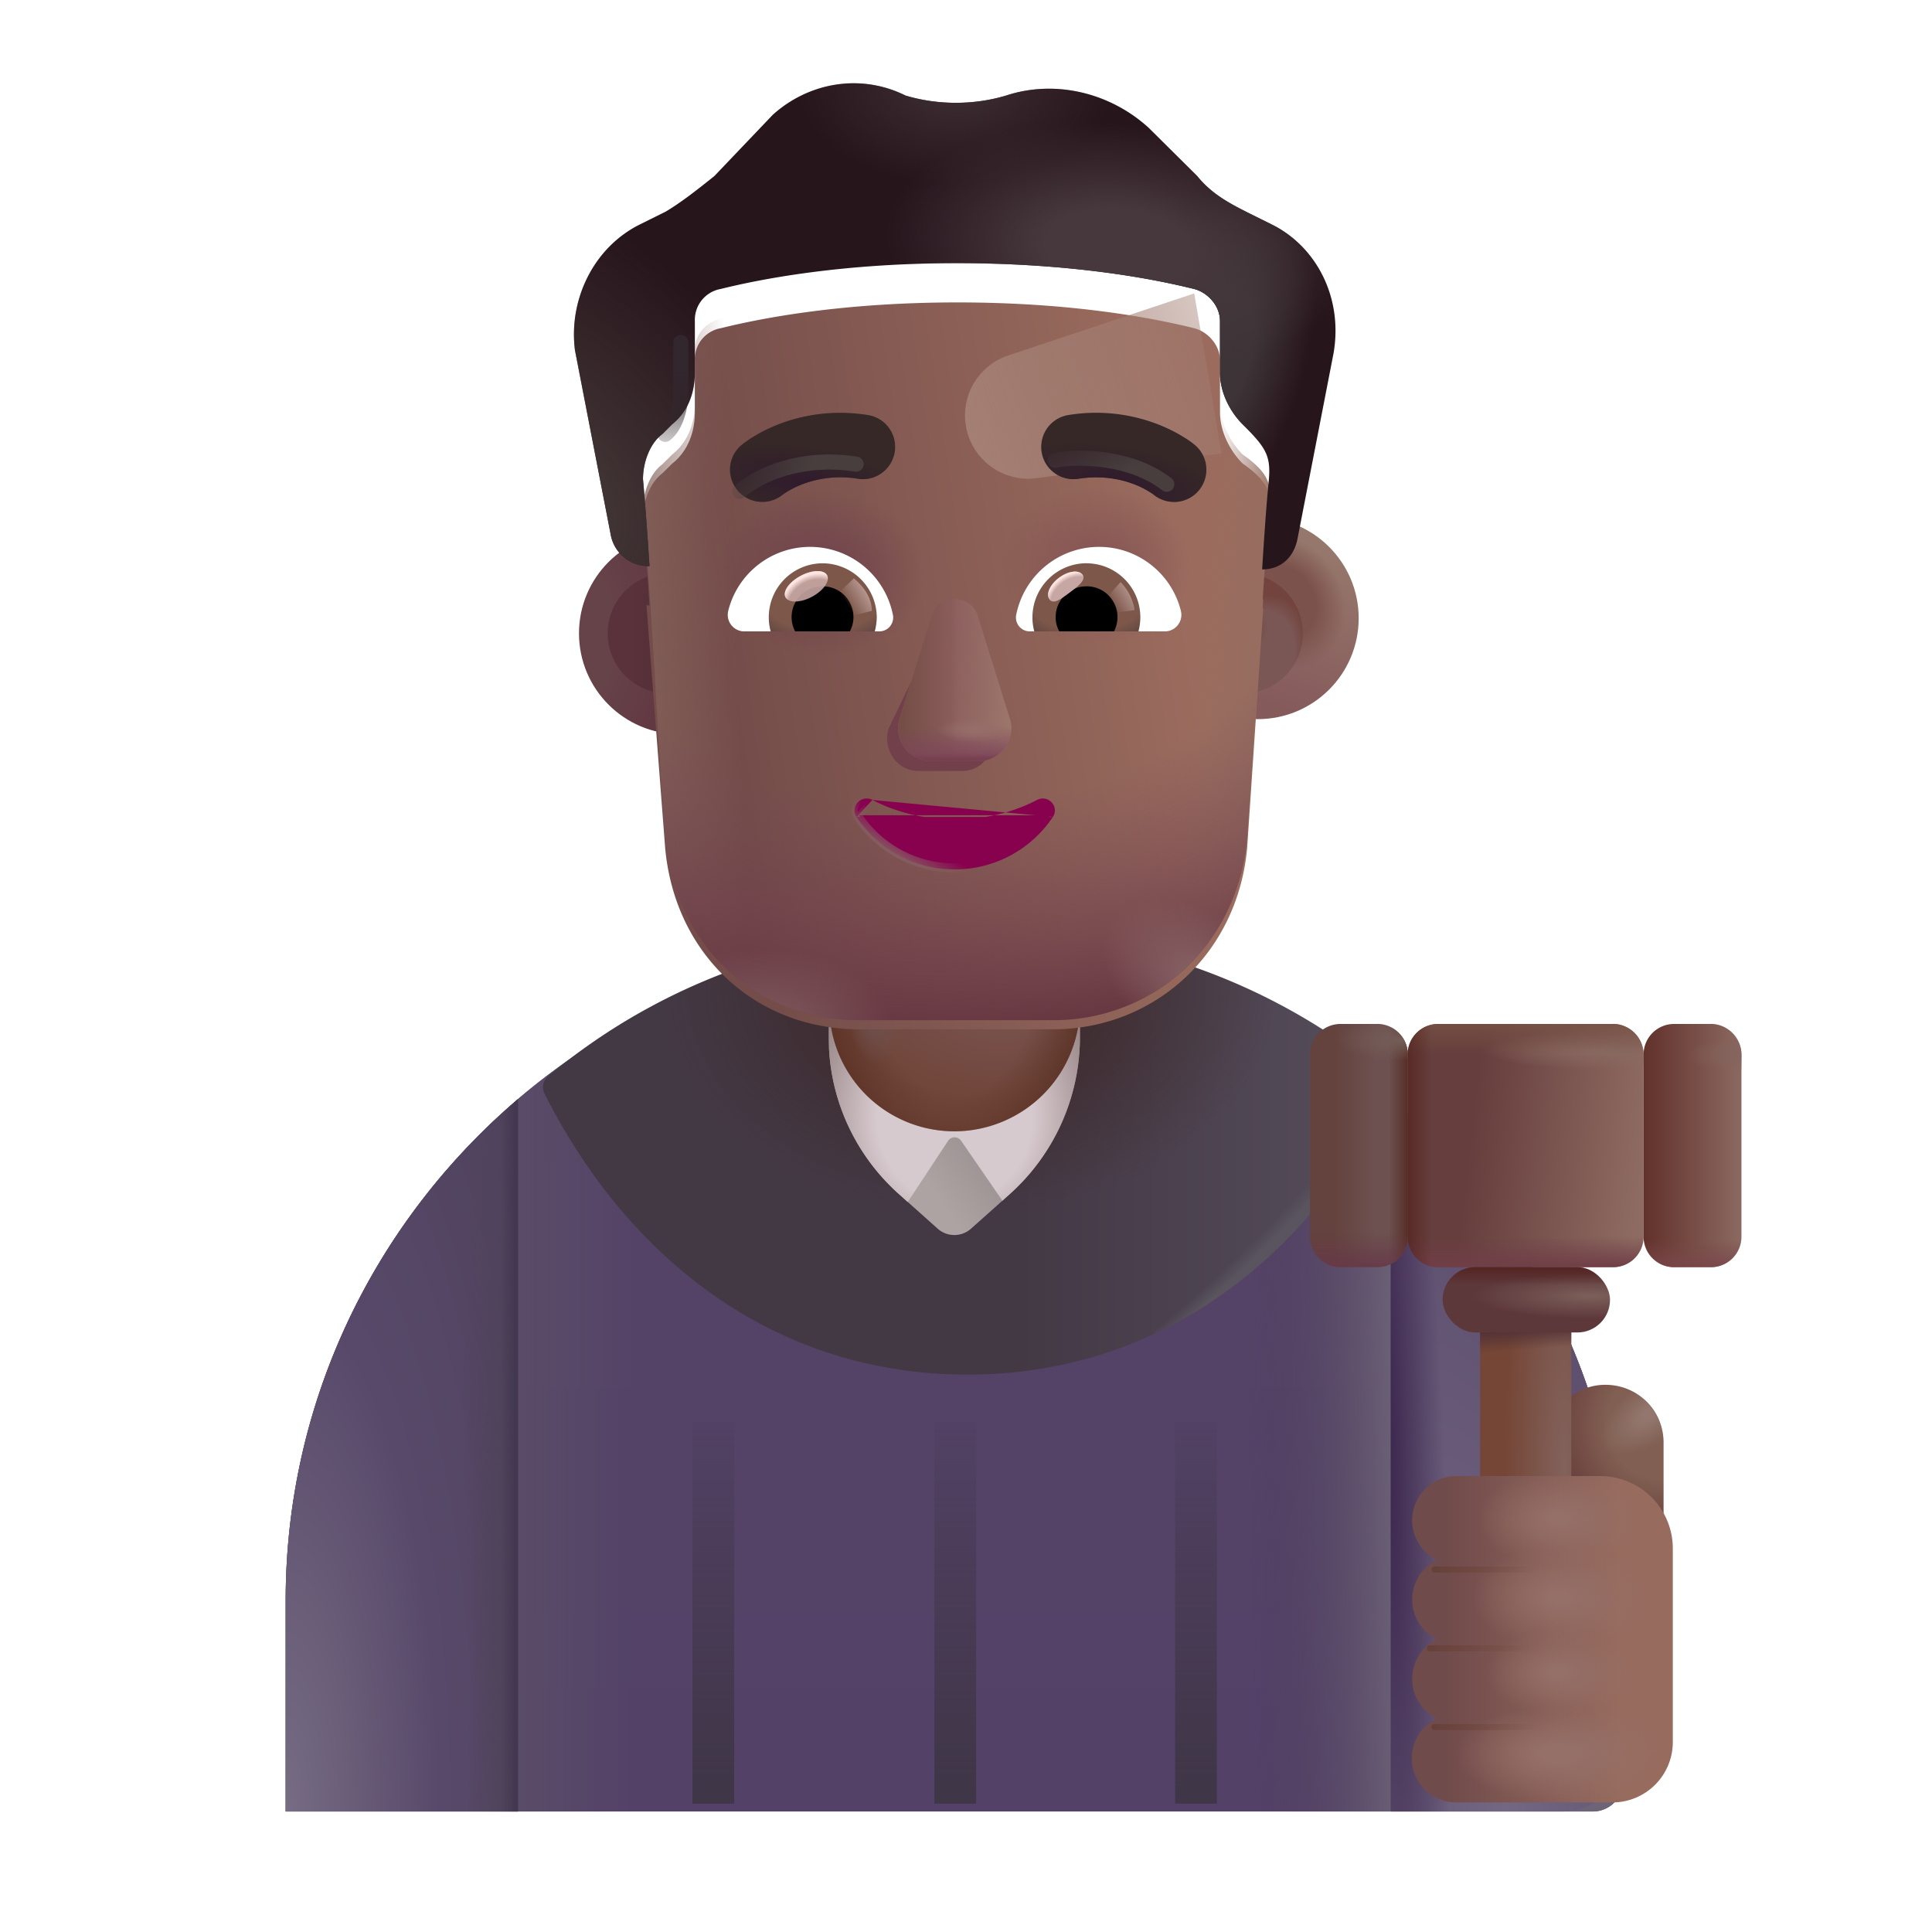 <svg xmlns="http://www.w3.org/2000/svg" fill="none" viewBox="0 0 32 32"><path fill="url(#svg-b0ed255a-9101-4531-b3b8-3c3906a018f1-a)" d="M15.812 15.545c-6.115 0-11.08 4.906-11.08 10.969v3.49h21.65a.5.5 0 0 0 .5-.5v-2.99c0-6.063-4.956-10.97-11.07-10.97"/><path fill="url(#svg-cc934497-3fff-4d12-b088-5485229d3ac9-b)" d="M15.812 15.545c-6.115 0-11.08 4.906-11.08 10.969v3.49h21.65a.5.5 0 0 0 .5-.5v-2.99c0-6.063-4.956-10.97-11.07-10.97"/><path fill="url(#svg-ed278e1d-96d8-459f-b62c-b819d3c08e84-c)" d="M15.812 15.545c-6.115 0-11.08 4.906-11.08 10.969v3.49h21.65a.5.5 0 0 0 .5-.5v-2.99c0-6.063-4.956-10.97-11.07-10.97"/><path fill="url(#svg-d1467324-70a3-44fb-9572-7bc7f8ceba44-d)" d="M8.58 30.004v-11.8c-2.356 2.01-3.849 4.986-3.849 8.31v3.49z"/><path fill="url(#svg-ac03a058-9f18-49a9-9132-c09eac0a774b-e)" d="M8.58 30.004v-11.8c-2.356 2.01-3.849 4.986-3.849 8.31v3.49z"/><path fill="url(#svg-161ac8c8-df7e-4937-bc05-4c7c26e44d3f-f)" d="M8.58 30.004v-11.8c-2.356 2.01-3.849 4.986-3.849 8.31v3.49z"/><path fill="url(#svg-5bf40b32-3380-49c2-b3f0-5b4b30df5b10-g)" d="M8.58 30.004v-11.8c-2.356 2.01-3.849 4.986-3.849 8.31v3.49z"/><path fill="url(#svg-ff9086b6-ac0b-4666-bb56-c13f1a7fe774-h)" d="M23.034 30.004v-11.8c2.356 2.01 3.848 4.986 3.848 8.31v2.49a1 1 0 0 1-1 1z"/><path fill="url(#svg-4d18281b-612e-4960-a2e9-39b8de40d689-i)" d="M23.034 30.004v-11.8c2.356 2.01 3.848 4.986 3.848 8.31v2.49a1 1 0 0 1-1 1z"/><g filter="url(#svg-481b767b-00de-409f-a3f3-3f8201d00f9a-j)"><path fill="url(#svg-a697994e-a9ee-4d5b-be1a-9bca103f95d0-k)" d="M8.882 17.872c1.975-1.646 4.386-2.422 6.94-2.422 2.553 0 4.965.776 6.94 2.422a.24.24 0 0 1 .06.296c-1.354 2.69-3.771 4.65-7 4.65s-5.646-1.96-7.001-4.65a.24.24 0 0 1 .061-.296"/><path fill="url(#svg-87a50a03-b4de-4612-a92b-741ab72d7481-l)" d="M8.882 17.872c1.975-1.646 4.386-2.422 6.94-2.422 2.553 0 4.965.776 6.94 2.422a.24.24 0 0 1 .06.296c-1.354 2.69-3.771 4.65-7 4.65s-5.646-1.96-7.001-4.65a.24.24 0 0 1 .061-.296"/><path fill="url(#svg-3a791a39-1d38-4719-b25c-77a9a57b8a00-m)" d="M8.882 17.872c1.975-1.646 4.386-2.422 6.94-2.422 2.553 0 4.965.776 6.94 2.422a.24.24 0 0 1 .06.296c-1.354 2.69-3.771 4.65-7 4.65s-5.646-1.96-7.001-4.65a.24.24 0 0 1 .061-.296"/></g><path fill="url(#svg-f792b06d-2d4f-4e7a-baee-3d2075a7dbca-n)" d="m16.739 19.766-.655.584a.415.415 0 0 1-.554 0l-.655-.585a3.47 3.47 0 0 1-1.148-2.568v-3.113a2.085 2.085 0 0 1 2.085-2.065c1.148 0 2.075.927 2.075 2.075v3.113a3.5 3.5 0 0 1-1.148 2.558"/><path fill="url(#svg-6e30369a-7a24-4619-b500-0b92f34855e6-o)" d="m16.603 19.887.136-.122a3.49 3.49 0 0 0 1.148-2.548v-1.964h-4.15l-.006 1.911c0 .052.004.147 0 .2.045.916.46 1.784 1.144 2.401l.16.144.666-1.01a.13.13 0 0 1 .221 0z"/><path fill="url(#svg-bfbd05cb-2406-4d3b-bf5e-8e1cfe228754-p)" d="M15.812 18.738a2.07 2.07 0 0 1-2.075-2.075v-2.579a2.07 2.07 0 0 1 2.075-2.065c1.148 0 2.075.927 2.075 2.075v2.58a2.083 2.083 0 0 1-2.075 2.064"/><path fill="url(#svg-54ee608e-8518-462c-b6f0-9a7559876f12-q)" d="M15.812 18.738a2.07 2.07 0 0 1-2.075-2.075v-2.579a2.07 2.07 0 0 1 2.075-2.065c1.148 0 2.075.927 2.075 2.075v2.58a2.083 2.083 0 0 1-2.075 2.064"/><path fill="url(#svg-dfba1bcb-d4ca-40e3-baf4-a1b4aaacda4f-r)" d="M15.812 18.738a2.07 2.07 0 0 1-2.075-2.075v-2.579a2.07 2.07 0 0 1 2.075-2.065c1.148 0 2.075.927 2.075 2.075v2.58a2.083 2.083 0 0 1-2.075 2.064"/><path fill="url(#svg-0879aad6-f862-4f64-af03-0850a663bceb-s)" d="M26.596 22.937c.53 0 .958.427.958.959v2.188h-1.907v-2.188a.94.94 0 0 1 .949-.959"/><path fill="url(#svg-715e0b2b-77b0-4eee-b7d0-9009e988e89d-t)" d="M26.596 22.937c.53 0 .958.427.958.959v2.188h-1.907v-2.188a.94.94 0 0 1 .949-.959"/><path fill="url(#svg-e15f0ada-9161-4fde-80a8-151d6e017005-u)" d="M26.72 16.96h-2.902a.505.505 0 0 0-.503.503v3.022c0 .272.221.503.503.503h2.901a.505.505 0 0 0 .504-.503v-3.022a.51.51 0 0 0-.504-.504"/><path fill="url(#svg-cf80594d-2e0c-4837-bb63-bf0eeac80653-v)" d="M26.72 16.96h-2.902a.505.505 0 0 0-.503.503v3.022c0 .272.221.503.503.503h2.901a.505.505 0 0 0 .504-.503v-3.022a.51.51 0 0 0-.504-.504"/><path fill="url(#svg-b5b4efc9-92a2-4261-8e35-adb3e082a4a4-w)" d="M26.72 16.96h-2.902a.505.505 0 0 0-.503.503v3.022c0 .272.221.503.503.503h2.901a.505.505 0 0 0 .504-.503v-3.022a.51.51 0 0 0-.504-.504"/><path fill="url(#svg-ba9343a8-563f-4667-9b89-d2fb308cf851-x)" d="M26.72 16.96h-2.902a.505.505 0 0 0-.503.503v3.022c0 .272.221.503.503.503h2.901a.505.505 0 0 0 .504-.503v-3.022a.51.51 0 0 0-.504-.504"/><path fill="url(#svg-9967fb08-e424-4f37-918d-a02570c35acb-y)" d="M26.72 16.96h-2.902a.505.505 0 0 0-.503.503v3.022c0 .272.221.503.503.503h2.901a.505.505 0 0 0 .504-.503v-3.022a.51.51 0 0 0-.504-.504"/><path fill="url(#svg-988cb530-1d6f-4a12-93f4-e340617fac38-z)" d="M22.814 16.96h-.613a.505.505 0 0 0-.503.503v3.022c0 .272.221.503.503.503h.613a.505.505 0 0 0 .504-.503v-3.022a.51.51 0 0 0-.504-.504"/><path fill="url(#svg-831e2f34-35d3-4746-965c-4d09083d5650-A)" d="M22.814 16.96h-.613a.505.505 0 0 0-.503.503v3.022c0 .272.221.503.503.503h.613a.505.505 0 0 0 .504-.503v-3.022a.51.51 0 0 0-.504-.504"/><path fill="url(#svg-0ed1b050-02ee-4410-af08-a484bc74ecf1-B)" d="M22.814 16.96h-.613a.505.505 0 0 0-.503.503v3.022c0 .272.221.503.503.503h.613a.505.505 0 0 0 .504-.503v-3.022a.51.51 0 0 0-.504-.504"/><path fill="url(#svg-d18791b8-767e-4391-aff7-cfd89eaa67ec-C)" d="M22.814 16.96h-.613a.505.505 0 0 0-.503.503v3.022c0 .272.221.503.503.503h.613a.505.505 0 0 0 .504-.503v-3.022a.51.51 0 0 0-.504-.504"/><path fill="url(#svg-a5d4aeab-064d-40e7-891a-36a0f68e08d8-D)" d="M28.34 16.96h-.613a.505.505 0 0 0-.504.503v3.022c0 .272.222.503.504.503h.613a.505.505 0 0 0 .504-.503v-3.022a.51.51 0 0 0-.504-.504"/><path fill="url(#svg-6d8b9a8a-3a70-4827-a923-25964a82760b-E)" d="M28.34 16.96h-.613a.505.505 0 0 0-.504.503v3.022c0 .272.222.503.504.503h.613a.505.505 0 0 0 .504-.503v-3.022a.51.51 0 0 0-.504-.504"/><path fill="url(#svg-c66d00cc-4c82-42db-af86-d0f7fc9b7581-F)" d="M28.34 16.96h-.613a.505.505 0 0 0-.504.503v3.022c0 .272.222.503.504.503h.613a.505.505 0 0 0 .504-.503v-3.022a.51.51 0 0 0-.504-.504"/><path fill="url(#svg-9be12169-7e30-4ed2-bf75-b741c87e1480-G)" d="M24.515 21.075v6.427h1.511v-6.427z"/><path fill="url(#svg-384d0100-9d01-48d9-aad7-854c13080c92-H)" d="M24.515 21.075v6.427h1.511v-6.427z"/><g filter="url(#svg-069f8ff8-e2d0-4b03-b94d-24c6eff331c1-I)"><path fill="url(#svg-fc5505f0-63af-48cf-8e30-36c780e95a7c-J)" d="M23.24 25.33c0-.401.325-.732.726-.732h2.391a1.2 1.2 0 0 1 1.2 1.2v3.206a1 1 0 0 1-1 1h-2.591a.731.731 0 0 1-.32-1.389.735.735 0 0 1 0-1.314.735.735 0 0 1 0-1.314.74.74 0 0 1-.407-.657"/><path fill="url(#svg-38dd914d-89c1-4fe0-aebb-332521ab026d-K)" d="M23.24 25.33c0-.401.325-.732.726-.732h2.391a1.2 1.2 0 0 1 1.2 1.2v3.206a1 1 0 0 1-1 1h-2.591a.731.731 0 0 1-.32-1.389.735.735 0 0 1 0-1.314.735.735 0 0 1 0-1.314.74.74 0 0 1-.407-.657"/><path fill="url(#svg-fc35ffeb-21a1-441a-a909-b882136b4cd8-L)" d="M23.24 25.33c0-.401.325-.732.726-.732h2.391a1.2 1.2 0 0 1 1.2 1.2v3.206a1 1 0 0 1-1 1h-2.591a.731.731 0 0 1-.32-1.389.735.735 0 0 1 0-1.314.735.735 0 0 1 0-1.314.74.74 0 0 1-.407-.657"/><path fill="url(#svg-f2a6e763-6876-4a66-a29b-72420159300d-M)" d="M23.24 25.33c0-.401.325-.732.726-.732h2.391a1.2 1.2 0 0 1 1.2 1.2v3.206a1 1 0 0 1-1 1h-2.591a.731.731 0 0 1-.32-1.389.735.735 0 0 1 0-1.314.735.735 0 0 1 0-1.314.74.74 0 0 1-.407-.657"/><path fill="url(#svg-72c785d0-2b05-41f1-a5e8-c4cb37d739eb-N)" d="M23.24 25.33c0-.401.325-.732.726-.732h2.391a1.2 1.2 0 0 1 1.2 1.2v3.206a1 1 0 0 1-1 1h-2.591a.731.731 0 0 1-.32-1.389.735.735 0 0 1 0-1.314.735.735 0 0 1 0-1.314.74.74 0 0 1-.407-.657"/></g><rect width="2.773" height="1.082" x="23.894" y="20.988" fill="url(#svg-21f4794f-d213-4275-ae57-bde6656e3209-O)" rx=".541"/><rect width="2.773" height="1.082" x="23.894" y="20.988" fill="url(#svg-6b39162d-b1f1-412a-9bfd-bfc61ebf214e-P)" rx=".541"/><g filter="url(#svg-5c77ac88-25c7-4ff7-a7d4-fafa85749139-Q)"><path fill="url(#svg-0af30393-b499-46ee-8f5a-36b3e2ff8d8a-R)" d="M15.476 23.548h.692v6.326h-.692z"/></g><g filter="url(#svg-01311251-4966-45db-b83e-253488b4356e-S)"><path fill="url(#svg-ffdc576e-1cc9-41a8-9dbd-796d93736fec-T)" d="M11.469 23.548h.692v6.326h-.692z"/></g><g filter="url(#svg-0926d75f-a0fd-47a5-82dd-2f44ea9df00f-U)"><path fill="url(#svg-33891c04-939c-4e58-bec6-049fc91905da-V)" d="M19.463 23.548h.692v6.326h-.692z"/></g><g filter="url(#svg-ae690a16-80b0-4496-ac9f-82c68d03a57b-W)"><path stroke="url(#svg-fb74e309-9b29-4ce5-8247-9bcedfc41a21-X)" stroke-linecap="round" stroke-width=".1" d="M23.76 25.996h1.796"/></g><g filter="url(#svg-fd48b7d5-bb85-42ec-995f-5f493ab3a3d6-Y)"><path stroke="url(#svg-a52ef0af-085e-4bc2-a3a0-96b6f3eb6efc-Z)" stroke-linecap="round" stroke-width=".1" d="M23.681 27.301h1.797"/></g><g filter="url(#svg-75041360-ecde-4f32-a168-9fc3176cfe1d-aa)"><path stroke="url(#svg-83c825b2-6013-4b0c-8349-ebcdf0a615cc-ab)" stroke-linecap="round" stroke-width=".1" d="M23.76 28.606h1.796"/></g><g filter="url(#svg-8dde0d44-9f41-434d-8dbe-3347e7fc0840-ac)"><circle cx="11.061" cy="10.49" r="1.671" fill="url(#svg-c2c9b4fe-2775-4196-8b76-599a3ac0bff5-ad)"/></g><g filter="url(#svg-033a5dda-0cd1-4891-ab04-c215a4c584be-ae)"><circle cx="11.061" cy="10.49" r=".996" fill="url(#svg-4cc2993c-232c-47f0-a834-164dbd274102-af)"/></g><g filter="url(#svg-d532ca71-0204-4f00-b378-a6ee3ca73441-ag)"><circle cx="20.583" cy="10.49" r="1.671" fill="url(#svg-5978d8a8-6add-4af4-a628-49a98a04186c-ah)"/><circle cx="20.583" cy="10.49" r="1.671" fill="url(#svg-a9fff92e-41a6-4b43-b7e2-de802c2cebe2-ai)"/></g><g filter="url(#svg-f29bb167-09f1-4fd5-8fb2-c025783be464-aj)"><circle cx="20.583" cy="10.49" r=".996" fill="#7A5654"/><circle cx="20.583" cy="10.49" r=".996" fill="url(#svg-858c2936-61e4-44c2-947e-cbd26cd82c53-ak)"/><circle cx="20.583" cy="10.49" r=".996" fill="url(#svg-44e365a9-8889-426a-942d-f72430ceaca4-al)"/></g><g filter="url(#svg-a20ea36a-ea2e-4473-aefd-107443e59229-am)"><path fill="url(#svg-72ef466b-89b2-49b8-a9e7-004316cf6bce-an)" d="m10.708 9.876.05.002s-.054-.854-.108-1.441c0-.267.107-.588.322-.748l.161-.16c.269-.213.376-.534.376-.854V5.82a.52.52 0 0 1 .43-.534c.644-.16 1.986-.427 3.92-.427 1.932 0 3.274.267 3.919.427.214.053.429.267.429.534v.854c0 .32.161.64.376.854.502.352.471.546.43.961a46 46 0 0 0-.108 1.441h.018l-.266 3.962c-.16 1.772-1.553 3.006-3.213 3.006H14.23c-1.714 0-3.053-1.234-3.213-3.006z"/><path fill="url(#svg-2c1cccc8-8387-4320-bb3a-259873ea38bb-ao)" d="m10.708 9.876.05.002s-.054-.854-.108-1.441c0-.267.107-.588.322-.748l.161-.16c.269-.213.376-.534.376-.854V5.82a.52.52 0 0 1 .43-.534c.644-.16 1.986-.427 3.92-.427 1.932 0 3.274.267 3.919.427.214.053.429.267.429.534v.854c0 .32.161.64.376.854.502.352.471.546.43.961a46 46 0 0 0-.108 1.441h.018l-.266 3.962c-.16 1.772-1.553 3.006-3.213 3.006H14.23c-1.714 0-3.053-1.234-3.213-3.006z"/><path fill="url(#svg-ee9e362d-1f9a-489c-ac52-727760be6da3-ap)" d="m10.708 9.876.05.002s-.054-.854-.108-1.441c0-.267.107-.588.322-.748l.161-.16c.269-.213.376-.534.376-.854V5.82a.52.52 0 0 1 .43-.534c.644-.16 1.986-.427 3.92-.427 1.932 0 3.274.267 3.919.427.214.053.429.267.429.534v.854c0 .32.161.64.376.854.502.352.471.546.43.961a46 46 0 0 0-.108 1.441h.018l-.266 3.962c-.16 1.772-1.553 3.006-3.213 3.006H14.23c-1.714 0-3.053-1.234-3.213-3.006z"/></g><path fill="url(#svg-89a1c992-2d98-4280-a726-e40a8e229122-aq)" d="M10.65 8.437c0-.267.107-.588.322-.748l.161-.16c.269-.213.376-.534.376-.854V5.82a.52.52 0 0 1 .43-.534c.644-.16 1.986-.427 3.92-.427 1.932 0 3.274.267 3.919.427.214.053.429.267.429.534v.854c0 .32.161.64.376.854.502.352.471.546.43.961a46 46 0 0 0-.108 1.441h.018l-.266 3.962c-.16 1.772-1.553 3.006-3.213 3.006H14.23c-1.714 0-3.053-1.234-3.213-3.006-.14-1.818-.2-3.641-.367-5.456"/><path fill="url(#svg-90ce18eb-57a9-4d4d-aa0f-314e49ad3434-ar)" d="M10.65 8.437c0-.267.107-.588.322-.748l.161-.16c.269-.213.376-.534.376-.854V5.82a.52.52 0 0 1 .43-.534c.644-.16 1.986-.427 3.92-.427 1.932 0 3.274.267 3.919.427.214.053.429.267.429.534v.854c0 .32.161.64.376.854.502.352.471.546.43.961a46 46 0 0 0-.108 1.441h.018l-.266 3.962c-.16 1.772-1.553 3.006-3.213 3.006H14.23c-1.714 0-3.053-1.234-3.213-3.006-.14-1.818-.2-3.641-.367-5.456"/><path fill="url(#svg-d6bdcacb-6bd8-4b4d-a9f1-d161b2c01c14-as)" d="M10.65 8.437c0-.267.107-.588.322-.748l.161-.16c.269-.213.376-.534.376-.854V5.82a.52.52 0 0 1 .43-.534c.644-.16 1.986-.427 3.92-.427 1.932 0 3.274.267 3.919.427.214.053.429.267.429.534v.854c0 .32.161.64.376.854.502.352.471.546.43.961a46 46 0 0 0-.108 1.441h.018l-.266 3.962c-.16 1.772-1.553 3.006-3.213 3.006H14.23c-1.714 0-3.053-1.234-3.213-3.006-.14-1.818-.2-3.641-.367-5.456"/><path fill="url(#svg-5574f774-dcbf-4d92-a60a-8e131ff55d46-at)" d="M10.65 8.437c0-.267.107-.588.322-.748l.161-.16c.269-.213.376-.534.376-.854V5.82a.52.52 0 0 1 .43-.534c.644-.16 1.986-.427 3.92-.427 1.932 0 3.274.267 3.919.427.214.053.429.267.429.534v.854c0 .32.161.64.376.854.502.352.471.546.43.961a46 46 0 0 0-.108 1.441h.018l-.266 3.962c-.16 1.772-1.553 3.006-3.213 3.006H14.23c-1.714 0-3.053-1.234-3.213-3.006-.14-1.818-.2-3.641-.367-5.456"/><path fill="url(#svg-84bca67c-0cba-4607-8a63-0d910114fad1-au)" d="M10.65 8.437c0-.267.107-.588.322-.748l.161-.16c.269-.213.376-.534.376-.854V5.82a.52.52 0 0 1 .43-.534c.644-.16 1.986-.427 3.92-.427 1.932 0 3.274.267 3.919.427.214.053.429.267.429.534v.854c0 .32.161.64.376.854.502.352.471.546.43.961a46 46 0 0 0-.108 1.441h.018l-.266 3.962c-.16 1.772-1.553 3.006-3.213 3.006H14.23c-1.714 0-3.053-1.234-3.213-3.006-.14-1.818-.2-3.641-.367-5.456"/><g filter="url(#svg-381c8013-84f6-47f1-a398-a071f4e615c8-av)"><path fill="url(#svg-d7f96357-bf10-4602-8b7b-8136d61e0e46-aw)" d="M19.78 4.86 16.7 5.887a1.048 1.048 0 0 0 .47 2.033l3.063-.41z"/></g><g filter="url(#svg-da7e0024-1e1f-4682-b946-7de474c7cdff-ax)"><path fill="#27151C" d="m20.637 4.006.43.213c.75.374 1.18 1.228 1.02 2.136l-.591 3.042c-.053.315-.26.526-.573.534h-.018s.054-.907.107-1.441c.044-.434-.032-.566-.43-.961-.214-.214-.375-.534-.375-.854V5.82c0-.267-.215-.48-.43-.534-.644-.16-1.986-.427-3.919-.427s-3.275.267-3.92.427a.52.52 0 0 0-.429.534v.854c0 .32-.107.64-.376.854l-.16.16c-.215.16-.323.48-.323.748.054.587.108 1.44.108 1.44h-.05a.634.634 0 0 1-.595-.533l-.59-3.043c-.108-.854.322-1.708 1.074-2.082l.429-.213c.268-.16.537-.374.805-.588l.967-1.014c.59-.534 1.45-.694 2.201-.32.537.16 1.128.16 1.664 0 .806-.267 1.719-.054 2.363.534l.805.8c.215.267.483.427.806.588"/><path fill="url(#svg-5e321b7b-01be-4340-b9aa-e4400324625e-ay)" d="m20.637 4.006.43.213c.75.374 1.18 1.228 1.02 2.136l-.591 3.042c-.053.315-.26.526-.573.534h-.018s.054-.907.107-1.441c.044-.434-.032-.566-.43-.961-.214-.214-.375-.534-.375-.854V5.82c0-.267-.215-.48-.43-.534-.644-.16-1.986-.427-3.919-.427s-3.275.267-3.92.427a.52.52 0 0 0-.429.534v.854c0 .32-.107.64-.376.854l-.16.16c-.215.16-.323.48-.323.748.054.587.108 1.44.108 1.44h-.05a.634.634 0 0 1-.595-.533l-.59-3.043c-.108-.854.322-1.708 1.074-2.082l.429-.213c.268-.16.537-.374.805-.588l.967-1.014c.59-.534 1.45-.694 2.201-.32.537.16 1.128.16 1.664 0 .806-.267 1.719-.054 2.363.534l.805.8c.215.267.483.427.806.588"/><path fill="url(#svg-cce0f5e6-a3af-45be-a17d-52c6f081c5e6-az)" d="m20.637 4.006.43.213c.75.374 1.18 1.228 1.02 2.136l-.591 3.042c-.053.315-.26.526-.573.534h-.018s.054-.907.107-1.441c.044-.434-.032-.566-.43-.961-.214-.214-.375-.534-.375-.854V5.82c0-.267-.215-.48-.43-.534-.644-.16-1.986-.427-3.919-.427s-3.275.267-3.92.427a.52.52 0 0 0-.429.534v.854c0 .32-.107.64-.376.854l-.16.16c-.215.16-.323.48-.323.748.054.587.108 1.44.108 1.44h-.05a.634.634 0 0 1-.595-.533l-.59-3.043c-.108-.854.322-1.708 1.074-2.082l.429-.213c.268-.16.537-.374.805-.588l.967-1.014c.59-.534 1.45-.694 2.201-.32.537.16 1.128.16 1.664 0 .806-.267 1.719-.054 2.363.534l.805.8c.215.267.483.427.806.588"/><path fill="url(#svg-88fb8daa-25b9-4dae-96a6-f55230c0be62-aA)" d="m20.637 4.006.43.213c.75.374 1.18 1.228 1.02 2.136l-.591 3.042c-.053.315-.26.526-.573.534h-.018s.054-.907.107-1.441c.044-.434-.032-.566-.43-.961-.214-.214-.375-.534-.375-.854V5.82c0-.267-.215-.48-.43-.534-.644-.16-1.986-.427-3.919-.427s-3.275.267-3.92.427a.52.52 0 0 0-.429.534v.854c0 .32-.107.64-.376.854l-.16.16c-.215.16-.323.48-.323.748.054.587.108 1.44.108 1.44h-.05a.634.634 0 0 1-.595-.533l-.59-3.043c-.108-.854.322-1.708 1.074-2.082l.429-.213c.268-.16.537-.374.805-.588l.967-1.014c.59-.534 1.45-.694 2.201-.32.537.16 1.128.16 1.664 0 .806-.267 1.719-.054 2.363.534l.805.8c.215.267.483.427.806.588"/><path fill="url(#svg-97da621b-108f-49d2-9f1a-4cfe1b80e340-aB)" d="m20.637 4.006.43.213c.75.374 1.18 1.228 1.02 2.136l-.591 3.042c-.053.315-.26.526-.573.534h-.018s.054-.907.107-1.441c.044-.434-.032-.566-.43-.961-.214-.214-.375-.534-.375-.854V5.82c0-.267-.215-.48-.43-.534-.644-.16-1.986-.427-3.919-.427s-3.275.267-3.92.427a.52.52 0 0 0-.429.534v.854c0 .32-.107.64-.376.854l-.16.16c-.215.16-.323.48-.323.748.054.587.108 1.44.108 1.44h-.05a.634.634 0 0 1-.595-.533l-.59-3.043c-.108-.854.322-1.708 1.074-2.082l.429-.213c.268-.16.537-.374.805-.588l.967-1.014c.59-.534 1.45-.694 2.201-.32.537.16 1.128.16 1.664 0 .806-.267 1.719-.054 2.363.534l.805.8c.215.267.483.427.806.588"/></g><g filter="url(#svg-1f68150d-01ac-4757-813c-d0a15cd5733b-aC)"><path fill="#71404A" d="m15.538 10.367-.822 1.702c-.101.35.143.7.489.7h.738c.346 0 .59-.356.488-.7l-.498-1.702c-.107-.377-.284-.377-.396 0"/></g><g filter="url(#svg-008050fd-47b1-477a-bb25-7630d862bd6b-aD)"><path fill="#8C5F5E" d="m15.43 10.204-.531 1.701a.54.54 0 0 0 .52.7h.787c.37 0 .63-.355.521-.7l-.531-1.701c-.114-.377-.646-.377-.766 0"/><path fill="url(#svg-ad3ca1c1-b53e-4ab7-a026-8d0fba6c4083-aE)" d="m15.43 10.204-.531 1.701a.54.54 0 0 0 .52.7h.787c.37 0 .63-.355.521-.7l-.531-1.701c-.114-.377-.646-.377-.766 0"/><path fill="url(#svg-b0affa2d-1f3f-434a-988a-94fdbf5741b8-aF)" d="m15.43 10.204-.531 1.701a.54.54 0 0 0 .52.7h.787c.37 0 .63-.355.521-.7l-.531-1.701c-.114-.377-.646-.377-.766 0"/><path fill="url(#svg-ee9345be-be4b-4b67-b868-5a0277d971ca-aG)" d="m15.43 10.204-.531 1.701a.54.54 0 0 0 .52.7h.787c.37 0 .63-.355.521-.7l-.531-1.701c-.114-.377-.646-.377-.766 0"/><path fill="url(#svg-dd284d79-6ba3-4097-848e-0154ec779b24-aH)" d="m15.43 10.204-.531 1.701a.54.54 0 0 0 .52.7h.787c.37 0 .63-.355.521-.7l-.531-1.701c-.114-.377-.646-.377-.766 0"/></g><path fill="url(#svg-0422a8ab-f23f-4d2e-927f-f1432e2f2f79-aI)" d="m15.43 10.204-.531 1.701a.54.54 0 0 0 .52.7h.787c.37 0 .63-.355.521-.7l-.531-1.701c-.114-.377-.646-.377-.766 0"/><path fill="#88014F" stroke="url(#svg-d6ffa22b-f64e-41fd-bcda-0d38eee9eebd-aJ)" stroke-width=".1" d="M14.45 13.25c.394.205.863.322 1.363.322.505 0 .97-.117 1.363-.322a.2.2 0 0 1 .242.04.19.19 0 0 1 .021.24m-2.99-.28 2.949.253m-2.948-.254a.2.2 0 0 0-.242.042.19.19 0 0 0-.02.24m.262-.282-.221.254m3.21.028-.041-.028m.041.028-.041-.028m.041.028a1.95 1.95 0 0 1-1.626.869 1.95 1.95 0 0 1-1.626-.869m3.21-.028c-.335.508-.919.847-1.584.847s-1.25-.339-1.584-.847m-.042.028.042-.028m-.042.028.042-.028"/><g filter="url(#svg-566e8b95-c18e-4ccd-a8f8-177e73eb0e34-aK)"><path fill="#352827" d="M19.536 7.767h-.001l-.002-.002-.005-.004-.011-.01a1.4 1.4 0 0 0-.155-.107c-.1-.063-.242-.14-.42-.211a2.84 2.84 0 0 0-1.495-.159.534.534 0 1 0 .167 1.056c.398-.063.717.01.935.096a1.5 1.5 0 0 1 .3.16l.008.006a.534.534 0 0 0 .68-.825"/><path fill="url(#svg-81a44bc4-248c-4572-aa79-758e9869476b-aL)" d="M19.536 7.767h-.001l-.002-.002-.005-.004-.011-.01a1.4 1.4 0 0 0-.155-.107c-.1-.063-.242-.14-.42-.211a2.84 2.84 0 0 0-1.495-.159.534.534 0 1 0 .167 1.056c.398-.063.717.01.935.096a1.5 1.5 0 0 1 .3.16l.008.006a.534.534 0 0 0 .68-.825"/></g><g filter="url(#svg-6056b611-6887-4bbd-9eb0-260e54d25d45-aM)"><path fill="#352827" d="M12.036 7.767h.002l.002-.002.004-.004.012-.01a2 2 0 0 1 .155-.107c.1-.063.241-.14.42-.211.36-.142.873-.257 1.494-.159a.534.534 0 0 1-.166 1.056 1.77 1.77 0 0 0-.935.096 1.5 1.5 0 0 0-.309.166.534.534 0 0 1-.679-.825"/><path fill="url(#svg-83a63f68-a5b4-4e96-81bf-908a3381d395-aN)" d="M12.036 7.767h.002l.002-.002.004-.004.012-.01a2 2 0 0 1 .155-.107c.1-.063.241-.14.42-.211.36-.142.873-.257 1.494-.159a.534.534 0 0 1-.166 1.056 1.77 1.77 0 0 0-.935.096 1.5 1.5 0 0 0-.309.166.534.534 0 0 1-.679-.825"/></g><path fill="#fff" d="M18.203 9.058c.654 0 1.206.45 1.356 1.06a.274.274 0 0 1-.268.34h-2.233a.23.23 0 0 1-.227-.272 1.4 1.4 0 0 1 1.372-1.128"/><path fill="url(#svg-4da355b5-fe49-49e1-a215-7ab697a37fea-aO)" d="M17.996 9.33a.893.893 0 0 1 .86 1.128h-1.725a.897.897 0 0 1 .865-1.129"/><path fill="#000" d="M17.485 10.223a.51.51 0 0 1 .511-.512.51.51 0 0 1 .455.747h-.905a.46.46 0 0 1-.061-.235"/><g filter="url(#svg-0bdcd4ac-f72e-4959-b233-ae79e65366c7-aP)"><path fill="#C7A7A3" d="M17.93 9.518c.064.085-.069.19-.22.302-.151.113-.264.193-.327.108-.064-.085.007-.246.158-.359.152-.113.326-.136.39-.05"/><path fill="url(#svg-25d90902-5d12-4ecf-a47b-c4c21fcf7f81-aQ)" d="M17.93 9.518c.064.085-.069.19-.22.302-.151.113-.264.193-.327.108-.064-.085.007-.246.158-.359.152-.113.326-.136.39-.05"/></g><g filter="url(#svg-1290f5ab-88d0-4f41-970d-09fec2d5cd42-aR)"><path fill="url(#svg-922be9f4-dcdd-49bd-92bd-362d0df24472-aS)" d="M18.792 10.105a.84.84 0 0 0-.232-.463l-.26.286.117.228z"/></g><path fill="#fff" d="M13.418 9.058c-.654 0-1.206.45-1.356 1.06a.274.274 0 0 0 .268.34h2.233a.23.23 0 0 0 .227-.272 1.4 1.4 0 0 0-1.372-1.128"/><path fill="url(#svg-7f019205-ccb0-425a-aecc-71349fab4c5d-aT)" d="M13.625 9.33a.893.893 0 0 0-.86 1.128h1.724a1 1 0 0 0 .033-.235.9.9 0 0 0-.897-.893"/><path fill="#000" d="M14.136 10.223a.51.51 0 0 0-.511-.512.51.51 0 0 0-.455.747h.906a.5.5 0 0 0 .06-.235"/><g filter="url(#svg-aa2e1c57-e275-4947-9e04-dc1f032ebbad-aU)"><path fill="url(#svg-51f3073e-2afe-4ffa-90b4-a40eb32b9502-aV)" d="M14.44 10.118c0-.289-.234-.481-.297-.54l-.289.28.178.361z"/></g><g filter="url(#svg-f5acaded-6b8f-49f1-9b0c-872ca31f418a-aW)" transform="rotate(-27.914 13.355 9.711)"><ellipse cx="13.355" cy="9.711" fill="#C7A7A3" fill-opacity=".9" rx=".39" ry=".197"/><ellipse cx="13.355" cy="9.711" fill="url(#svg-737c069b-0e88-4e37-87df-f8d3cb87442d-aX)" rx=".39" ry=".197"/></g><g filter="url(#svg-f4e753a5-b5a8-4ab6-a52e-23203cb2f3fe-aY)"><path stroke="url(#svg-5002c5eb-3d4b-48cf-9cf3-079036e92f65-aZ)" stroke-linecap="round" stroke-width=".25" d="M17.475 7.622c.43-.075 1.27-.053 1.851.399"/></g><g filter="url(#svg-94ab10f5-dd19-4947-9726-6c0b5f5c967c-ba)"><path stroke="url(#svg-ba80d2c9-f007-44fc-b290-88a16e44075a-bb)" stroke-linecap="round" stroke-width=".25" d="M12.25 8.141c.328-.29 1.043-.594 1.93-.453"/></g><g filter="url(#svg-e62597dc-8e71-4115-b628-3ca18b2c8aea-bc)"><path stroke="url(#svg-ad9a57cf-8846-4bb0-a93f-919660dc0d4d-bd)" stroke-linecap="round" stroke-width=".25" d="M11.276 5.674v.898c-.008.149-.07.482-.258.623"/></g><defs><radialGradient id="svg-d1467324-70a3-44fb-9572-7bc7f8ceba44-d" cx="0" cy="0" r="1" gradientTransform="matrix(0 -19.179 5.748 0 4.731 30.004)" gradientUnits="userSpaceOnUse"><stop stop-color="#766C83"/><stop offset=".441" stop-color="#58496A"/><stop offset="1" stop-color="#4D4159"/></radialGradient><radialGradient id="svg-ac03a058-9f18-49a9-9132-c09eac0a774b-e" cx="0" cy="0" r="1" gradientTransform="matrix(0 -10.533 .842 0 8.58 30.004)" gradientUnits="userSpaceOnUse"><stop offset=".286" stop-color="#4F445B"/><stop offset="1" stop-color="#4F445B" stop-opacity="0"/></radialGradient><radialGradient id="svg-161ac8c8-df7e-4937-bc05-4c7c26e44d3f-f" cx="0" cy="0" r="1" gradientTransform="matrix(0 7.21 -.923 0 8.58 23.055)" gradientUnits="userSpaceOnUse"><stop stop-color="#4E425A"/><stop offset="1" stop-color="#4E425A" stop-opacity="0"/></radialGradient><radialGradient id="svg-ff9086b6-ac0b-4666-bb56-c13f1a7fe774-h" cx="0" cy="0" r="1" gradientTransform="rotate(-100.677 24.917 4.656)scale(10.385 2.973)" gradientUnits="userSpaceOnUse"><stop stop-color="#736782"/><stop offset="1" stop-color="#5F5070"/></radialGradient><radialGradient id="svg-4d18281b-612e-4960-a2e9-39b8de40d689-i" cx="0" cy="0" r="1" gradientTransform="matrix(.556 12.048 -1.019 .047 22.862 23.157)" gradientUnits="userSpaceOnUse"><stop offset=".177" stop-color="#3F2A51"/><stop offset="1" stop-color="#3F2A51" stop-opacity="0"/></radialGradient><radialGradient id="svg-87a50a03-b4de-4612-a92b-741ab72d7481-l" cx="0" cy="0" r="1" gradientTransform="rotate(43.259 -10.772 27.359)scale(8.185 14.784)" gradientUnits="userSpaceOnUse"><stop offset=".91" stop-color="#59545E" stop-opacity="0"/><stop offset=".937" stop-color="#59545E"/></radialGradient><radialGradient id="svg-3a791a39-1d38-4719-b25c-77a9a57b8a00-m" cx="0" cy="0" r="1" gradientTransform="matrix(-5.116 0 0 -3.802 15.822 16.394)" gradientUnits="userSpaceOnUse"><stop stop-color="#3B2321"/><stop offset="1" stop-color="#3B2321" stop-opacity="0"/></radialGradient><radialGradient id="svg-6e30369a-7a24-4619-b500-0b92f34855e6-o" cx="0" cy="0" r="1" gradientTransform="matrix(0 3.031 -2.76 0 15.809 18.504)" gradientUnits="userSpaceOnUse"><stop offset=".464" stop-color="#D7CACE"/><stop offset="1" stop-color="#897576"/></radialGradient><radialGradient id="svg-bfbd05cb-2406-4d3b-bf5e-8e1cfe228754-p" cx="0" cy="0" r="1" gradientTransform="matrix(0 1.821 -2.845 0 16.582 16.467)" gradientUnits="userSpaceOnUse"><stop stop-color="#7B5653"/><stop offset="1" stop-color="#704539"/></radialGradient><radialGradient id="svg-54ee608e-8518-462c-b6f0-9a7559876f12-q" cx="0" cy="0" r="1" gradientTransform="matrix(0 4.423 -2.452 0 15.812 15.379)" gradientUnits="userSpaceOnUse"><stop offset=".626" stop-color="#5A3124" stop-opacity="0"/><stop offset=".975" stop-color="#5A3124"/></radialGradient><radialGradient id="svg-dfba1bcb-d4ca-40e3-baf4-a1b4aaacda4f-r" cx="0" cy="0" r="1" gradientTransform="matrix(0 1.422 -.531 0 14.5 16.224)" gradientUnits="userSpaceOnUse"><stop offset=".418" stop-color="#6E504F"/><stop offset="1" stop-color="#6E504F" stop-opacity="0"/></radialGradient><radialGradient id="svg-0879aad6-f862-4f64-af03-0850a663bceb-s" cx="0" cy="0" r="1" gradientTransform="matrix(-1.576 1.299 -1.277 -1.549 27.554 23.564)" gradientUnits="userSpaceOnUse"><stop offset=".464" stop-color="#815F52"/><stop offset="1" stop-color="#643838"/></radialGradient><radialGradient id="svg-715e0b2b-77b0-4eee-b7d0-9009e988e89d-t" cx="0" cy="0" r="1" gradientTransform="matrix(.752 -.574 .3 .393 27.322 23.413)" gradientUnits="userSpaceOnUse"><stop offset=".132" stop-color="#93776E"/><stop offset="1" stop-color="#93776E" stop-opacity="0"/></radialGradient><radialGradient id="svg-b5b4efc9-92a2-4261-8e35-adb3e082a4a4-w" cx="0" cy="0" r="1" gradientTransform="matrix(-1.929 0 0 -.321 26.507 17.397)" gradientUnits="userSpaceOnUse"><stop stop-color="#8A6A62"/><stop offset="1" stop-color="#8A6A62" stop-opacity="0"/></radialGradient><radialGradient id="svg-d18791b8-767e-4391-aff7-cfd89eaa67ec-C" cx="0" cy="0" r="1" gradientTransform="matrix(-1.078 0 0 -.343 23.22 17.223)" gradientUnits="userSpaceOnUse"><stop stop-color="#745E58"/><stop offset="1" stop-color="#745E58" stop-opacity="0"/></radialGradient><radialGradient id="svg-c66d00cc-4c82-42db-af86-d0f7fc9b7581-F" cx="0" cy="0" r="1" gradientTransform="matrix(-1.062 0 0 -.297 28.986 17.473)" gradientUnits="userSpaceOnUse"><stop stop-color="#83645E"/><stop offset="1" stop-color="#83645E" stop-opacity="0"/></radialGradient><radialGradient id="svg-9be12169-7e30-4ed2-bf75-b741c87e1480-G" cx="0" cy="0" r="1" gradientTransform="matrix(-1.156 0 0 -6.894 25.908 24.288)" gradientUnits="userSpaceOnUse"><stop stop-color="#82625C"/><stop offset=".851" stop-color="#754636"/></radialGradient><radialGradient id="svg-38dd914d-89c1-4fe0-aebb-332521ab026d-K" cx="0" cy="0" r="1" gradientTransform="matrix(0 .802 -1.354 0 25.676 25.309)" gradientUnits="userSpaceOnUse"><stop offset=".106" stop-color="#947068"/><stop offset="1" stop-color="#986E66" stop-opacity="0"/></radialGradient><radialGradient id="svg-fc35ffeb-21a1-441a-a909-b882136b4cd8-L" cx="0" cy="0" r="1" gradientTransform="matrix(0 .859 -1.452 0 25.676 26.603)" gradientUnits="userSpaceOnUse"><stop offset=".109" stop-color="#947068"/><stop offset="1" stop-color="#986E66" stop-opacity="0"/></radialGradient><radialGradient id="svg-f2a6e763-6876-4a66-a29b-72420159300d-M" cx="0" cy="0" r="1" gradientTransform="matrix(0 .719 -1.214 0 25.676 27.853)" gradientUnits="userSpaceOnUse"><stop offset=".109" stop-color="#947068"/><stop offset="1" stop-color="#986E66" stop-opacity="0"/></radialGradient><radialGradient id="svg-72c785d0-2b05-41f1-a5e8-c4cb37d739eb-N" cx="0" cy="0" r="1" gradientTransform="matrix(0 .799 -1.727 0 25.676 29.205)" gradientUnits="userSpaceOnUse"><stop offset=".186" stop-color="#947068"/><stop offset="1" stop-color="#986E66" stop-opacity="0"/></radialGradient><radialGradient id="svg-21f4794f-d213-4275-ae57-bde6656e3209-O" cx="0" cy="0" r="1" gradientTransform="matrix(-1.977 0 0 -.375 26.353 21.465)" gradientUnits="userSpaceOnUse"><stop stop-color="#7C5F5A"/><stop offset="1" stop-color="#5D383B"/></radialGradient><radialGradient id="svg-c2c9b4fe-2775-4196-8b76-599a3ac0bff5-ad" cx="0" cy="0" r="1" gradientTransform="matrix(1.757 0 0 3.074 9.39 10.49)" gradientUnits="userSpaceOnUse"><stop offset=".351" stop-color="#664249"/><stop offset="1" stop-color="#613641"/></radialGradient><radialGradient id="svg-a9fff92e-41a6-4b43-b7e2-de802c2cebe2-ai" cx="0" cy="0" r="1" gradientTransform="matrix(.827 -.603 .688 .944 20.956 10.225)" gradientUnits="userSpaceOnUse"><stop offset=".543" stop-color="#7C524C"/><stop offset="1" stop-color="#7C524C" stop-opacity="0"/></radialGradient><radialGradient id="svg-858c2936-61e4-44c2-947e-cbd26cd82c53-ak" cx="0" cy="0" r="1" gradientTransform="matrix(.822 -1.512 .885 .481 20.542 11.312)" gradientUnits="userSpaceOnUse"><stop offset=".755" stop-color="#73443E" stop-opacity="0"/><stop offset=".916" stop-color="#73443E"/></radialGradient><radialGradient id="svg-44e365a9-8889-426a-942d-f72430ceaca4-al" cx="0" cy="0" r="1" gradientTransform="rotate(44.708 -2.462 30.271)scale(.365 .471)" gradientUnits="userSpaceOnUse"><stop stop-color="#6C443E"/><stop offset="1" stop-color="#6C443E" stop-opacity="0"/></radialGradient><radialGradient id="svg-2c1cccc8-8387-4320-bb3a-259873ea38bb-ao" cx="0" cy="0" r="1" gradientTransform="matrix(0 -1.308 1.61 0 18.161 9.217)" gradientUnits="userSpaceOnUse"><stop stop-color="#855354"/><stop offset="1" stop-color="#855354" stop-opacity="0"/></radialGradient><radialGradient id="svg-ee9e362d-1f9a-489c-ac52-727760be6da3-ap" cx="0" cy="0" r="1" gradientTransform="matrix(0 -1.375 1.71 0 13.599 9.351)" gradientUnits="userSpaceOnUse"><stop stop-color="#6F414D"/><stop offset="1" stop-color="#6F414D" stop-opacity="0"/></radialGradient><radialGradient id="svg-d6bdcacb-6bd8-4b4d-a9f1-d161b2c01c14-as" cx="0" cy="0" r="1" gradientTransform="matrix(0 8.521 -11.566 0 15.511 8.714)" gradientUnits="userSpaceOnUse"><stop offset=".545" stop-color="#784758" stop-opacity="0"/><stop offset="1" stop-color="#64343F"/></radialGradient><radialGradient id="svg-5574f774-dcbf-4d92-a60a-8e131ff55d46-at" cx="0" cy="0" r="1" gradientTransform="rotate(-146.07 12.543 5.143)scale(2.071 1.179)" gradientUnits="userSpaceOnUse"><stop stop-color="#8B6A6B"/><stop offset="1" stop-color="#8B6A6B" stop-opacity="0"/></radialGradient><radialGradient id="svg-84bca67c-0cba-4607-8a63-0d910114fad1-au" cx="0" cy="0" r="1" gradientTransform="matrix(2.594 -.545 .345 1.643 12.174 17.444)" gradientUnits="userSpaceOnUse"><stop stop-color="#8B6A6B"/><stop offset="1" stop-color="#8B6A6B" stop-opacity="0"/></radialGradient><radialGradient id="svg-5e321b7b-01be-4340-b9aa-e4400324625e-ay" cx="0" cy="0" r="1" gradientTransform="matrix(.799 -2.959 1.425 .385 20.162 6.38)" gradientUnits="userSpaceOnUse"><stop offset=".372" stop-color="#3D3437"/><stop offset="1" stop-color="#3D3437" stop-opacity="0"/></radialGradient><radialGradient id="svg-cce0f5e6-a3af-45be-a17d-52c6f081c5e6-az" cx="0" cy="0" r="1" gradientTransform="matrix(3.828 .352 -.189 2.059 18.518 4.618)" gradientUnits="userSpaceOnUse"><stop offset=".32" stop-color="#46383D"/><stop offset="1" stop-color="#46383D" stop-opacity="0"/></radialGradient><radialGradient id="svg-88fb8daa-25b9-4dae-96a6-f55230c0be62-aA" cx="0" cy="0" r="1" gradientTransform="matrix(0 1.681 -2.603 0 15.813 1.88)" gradientUnits="userSpaceOnUse"><stop stop-color="#3E3034"/><stop offset="1" stop-color="#3E3034" stop-opacity="0"/></radialGradient><radialGradient id="svg-97da621b-108f-49d2-9f1a-4cfe1b80e340-aB" cx="0" cy="0" r="1" gradientTransform="rotate(-36.235 17.981 -9.949)scale(3.815 5.976)" gradientUnits="userSpaceOnUse"><stop stop-color="#453938"/><stop offset="1" stop-color="#453938" stop-opacity="0"/></radialGradient><radialGradient id="svg-dd284d79-6ba3-4097-848e-0154ec779b24-aH" cx="0" cy="0" r="1" gradientTransform="matrix(0 .197 -.633 0 16.14 12.098)" gradientUnits="userSpaceOnUse"><stop stop-color="#976F6A"/><stop offset="1" stop-color="#976F6A" stop-opacity="0"/></radialGradient><radialGradient id="svg-81a44bc4-248c-4572-aa79-758e9869476b-aL" cx="0" cy="0" r="1" gradientTransform="rotate(-80.201 14.119 -6.64)scale(.613 1.813)" gradientUnits="userSpaceOnUse"><stop stop-color="#301A2D"/><stop offset="1" stop-color="#301A2D" stop-opacity="0"/></radialGradient><radialGradient id="svg-83a63f68-a5b4-4e96-81bf-908a3381d395-aN" cx="0" cy="0" r="1" gradientTransform="rotate(-80.2 11.543 -3.58)scale(.613 1.813)" gradientUnits="userSpaceOnUse"><stop stop-color="#301A2D"/><stop offset="1" stop-color="#301A2D" stop-opacity="0"/></radialGradient><radialGradient id="svg-4da355b5-fe49-49e1-a215-7ab697a37fea-aO" cx="0" cy="0" r="1" gradientTransform="matrix(0 .812 -1.291 0 17.994 9.807)" gradientUnits="userSpaceOnUse"><stop offset=".802" stop-color="#7D574A"/><stop offset="1" stop-color="#694B43"/><stop offset="1" stop-color="#804D49"/><stop offset="1" stop-color="#664944"/></radialGradient><radialGradient id="svg-25d90902-5d12-4ecf-a47b-c4c21fcf7f81-aQ" cx="0" cy="0" r="1" gradientTransform="rotate(-127.812 11.305 .595)scale(.379 .521)" gradientUnits="userSpaceOnUse"><stop offset=".766" stop-color="#FFE6E2" stop-opacity="0"/><stop offset=".966" stop-color="#FFE6E2"/></radialGradient><radialGradient id="svg-7f019205-ccb0-425a-aecc-71349fab4c5d-aT" cx="0" cy="0" r="1" gradientTransform="matrix(0 .812 -1.291 0 13.627 9.807)" gradientUnits="userSpaceOnUse"><stop offset=".802" stop-color="#7D574A"/><stop offset="1" stop-color="#694B43"/><stop offset="1" stop-color="#804D49"/><stop offset="1" stop-color="#664944"/></radialGradient><radialGradient id="svg-737c069b-0e88-4e37-87df-f8d3cb87442d-aX" cx="0" cy="0" r="1" gradientTransform="rotate(-90.897 11.605 -1.553)scale(.494 .594)" gradientUnits="userSpaceOnUse"><stop offset=".766" stop-color="#FFE6E2" stop-opacity="0"/><stop offset=".966" stop-color="#FFE6E2"/></radialGradient><linearGradient id="svg-b0ed255a-9101-4531-b3b8-3c3906a018f1-a" x1="15.808" x2="15.808" y1="15.545" y2="30.429" gradientUnits="userSpaceOnUse"><stop stop-color="#546"/><stop offset="1" stop-color="#544168"/></linearGradient><linearGradient id="svg-cc934497-3fff-4d12-b088-5485229d3ac9-b" x1="23.236" x2="20.705" y1="26.598" y2="26.629" gradientUnits="userSpaceOnUse"><stop stop-color="#6E6478"/><stop offset="1" stop-color="#493757" stop-opacity="0"/></linearGradient><linearGradient id="svg-ed278e1d-96d8-459f-b62c-b819d3c08e84-c" x1="8.264" x2="10.48" y1="26.414" y2="26.414" gradientUnits="userSpaceOnUse"><stop stop-color="#5A4E68"/><stop offset="1" stop-color="#5A4E68" stop-opacity="0"/></linearGradient><linearGradient id="svg-5bf40b32-3380-49c2-b3f0-5b4b30df5b10-g" x1="8.727" x2="8.292" y1="28.07" y2="28.07" gradientUnits="userSpaceOnUse"><stop offset=".444" stop-color="#433850"/><stop offset="1" stop-color="#433850" stop-opacity="0"/></linearGradient><linearGradient id="svg-a697994e-a9ee-4d5b-be1a-9bca103f95d0-k" x1="22.549" x2="16.674" y1="18.504" y2="18.504" gradientUnits="userSpaceOnUse"><stop stop-color="#564D5B"/><stop offset="1" stop-color="#433945"/></linearGradient><linearGradient id="svg-f792b06d-2d4f-4e7a-baee-3d2075a7dbca-n" x1="16.939" x2="15.642" y1="19.082" y2="20.004" gradientUnits="userSpaceOnUse"><stop offset=".048" stop-color="#978B8D"/><stop offset="1" stop-color="#ADA3A2"/></linearGradient><linearGradient id="svg-e15f0ada-9161-4fde-80a8-151d6e017005-u" x1="27.549" x2="24.174" y1="20.723" y2="20.348" gradientUnits="userSpaceOnUse"><stop offset=".15" stop-color="#8E6B62"/><stop offset="1" stop-color="#663E3D"/></linearGradient><linearGradient id="svg-cf80594d-2e0c-4837-bb63-bf0eeac80653-v" x1="25.269" x2="25.269" y1="20.988" y2="20.473" gradientUnits="userSpaceOnUse"><stop stop-color="#703E47"/><stop offset="1" stop-color="#703E47" stop-opacity="0"/></linearGradient><linearGradient id="svg-ba9343a8-563f-4667-9b89-d2fb308cf851-x" x1="25.269" x2="25.269" y1="16.843" y2="17.473" gradientUnits="userSpaceOnUse"><stop stop-color="#755144"/><stop offset="1" stop-color="#755144" stop-opacity="0"/></linearGradient><linearGradient id="svg-9967fb08-e424-4f37-918d-a02570c35acb-y" x1="22.972" x2="23.713" y1="19.19" y2="19.19" gradientUnits="userSpaceOnUse"><stop stop-color="#4C1912"/><stop offset="1" stop-color="#4C1912" stop-opacity="0"/></linearGradient><linearGradient id="svg-988cb530-1d6f-4a12-93f4-e340617fac38-z" x1="23.142" x2="21.845" y1="18.974" y2="18.974" gradientUnits="userSpaceOnUse"><stop offset=".277" stop-color="#6D5150"/><stop offset=".819" stop-color="#64423E"/></linearGradient><linearGradient id="svg-831e2f34-35d3-4746-965c-4d09083d5650-A" x1="23.392" x2="23.002" y1="19.254" y2="19.254" gradientUnits="userSpaceOnUse"><stop stop-color="#52251C"/><stop offset="1" stop-color="#532820" stop-opacity="0"/></linearGradient><linearGradient id="svg-0ed1b050-02ee-4410-af08-a484bc74ecf1-B" x1="22.597" x2="22.597" y1="21.085" y2="20.422" gradientUnits="userSpaceOnUse"><stop stop-color="#663848"/><stop offset="1" stop-color="#663848" stop-opacity="0"/></linearGradient><linearGradient id="svg-a5d4aeab-064d-40e7-891a-36a0f68e08d8-D" x1="28.844" x2="27.223" y1="19.421" y2="19.421" gradientUnits="userSpaceOnUse"><stop stop-color="#8B6961"/><stop offset="1" stop-color="#62312B"/></linearGradient><linearGradient id="svg-6d8b9a8a-3a70-4827-a923-25964a82760b-E" x1="28.142" x2="28.142" y1="21.059" y2="20.535" gradientUnits="userSpaceOnUse"><stop stop-color="#7A464A"/><stop offset="1" stop-color="#7A464A" stop-opacity="0"/></linearGradient><linearGradient id="svg-384d0100-9d01-48d9-aad7-854c13080c92-H" x1="25.271" x2="25.299" y1="22" y2="22.356" gradientUnits="userSpaceOnUse"><stop stop-color="#523135"/><stop offset="1" stop-color="#523135" stop-opacity="0"/></linearGradient><linearGradient id="svg-fc5505f0-63af-48cf-8e30-36c780e95a7c-J" x1="27.267" x2="23.239" y1="28.067" y2="28.067" gradientUnits="userSpaceOnUse"><stop offset=".146" stop-color="#976C5F"/><stop offset=".861" stop-color="#704B4B"/></linearGradient><linearGradient id="svg-6b39162d-b1f1-412a-9bfd-bfc61ebf214e-P" x1="25.281" x2="25.281" y1="20.817" y2="21.278" gradientUnits="userSpaceOnUse"><stop offset=".22" stop-color="#54201C"/><stop offset="1" stop-color="#54201C" stop-opacity="0"/></linearGradient><linearGradient id="svg-0af30393-b499-46ee-8f5a-36b3e2ff8d8a-R" x1="16.858" x2="16.858" y1="29.607" y2="22.931" gradientUnits="userSpaceOnUse"><stop stop-color="#3F3647"/><stop offset="1" stop-color="#3F3647" stop-opacity="0"/></linearGradient><linearGradient id="svg-ffdc576e-1cc9-41a8-9dbd-796d93736fec-T" x1="12.852" x2="12.852" y1="29.607" y2="22.931" gradientUnits="userSpaceOnUse"><stop stop-color="#3F3647"/><stop offset="1" stop-color="#3F3647" stop-opacity="0"/></linearGradient><linearGradient id="svg-33891c04-939c-4e58-bec6-049fc91905da-V" x1="20.845" x2="20.845" y1="29.607" y2="22.931" gradientUnits="userSpaceOnUse"><stop stop-color="#3F3647"/><stop offset="1" stop-color="#3F3647" stop-opacity="0"/></linearGradient><linearGradient id="svg-fb74e309-9b29-4ce5-8247-9bcedfc41a21-X" x1="23.759" x2="25.469" y1="26.075" y2="26.075" gradientUnits="userSpaceOnUse"><stop stop-color="#664139"/><stop offset="1" stop-color="#7A4B42" stop-opacity="0"/></linearGradient><linearGradient id="svg-a52ef0af-085e-4bc2-a3a0-96b6f3eb6efc-Z" x1="23.681" x2="25.391" y1="27.379" y2="27.379" gradientUnits="userSpaceOnUse"><stop stop-color="#664139"/><stop offset="1" stop-color="#7A4B42" stop-opacity="0"/></linearGradient><linearGradient id="svg-83c825b2-6013-4b0c-8349-ebcdf0a615cc-ab" x1="23.759" x2="25.469" y1="28.684" y2="28.684" gradientUnits="userSpaceOnUse"><stop stop-color="#664139"/><stop offset="1" stop-color="#7A4B42" stop-opacity="0"/></linearGradient><linearGradient id="svg-4cc2993c-232c-47f0-a834-164dbd274102-af" x1="11.061" x2="10.42" y1="10.768" y2="10.768" gradientUnits="userSpaceOnUse"><stop stop-color="#553038"/><stop offset="1" stop-color="#59323C"/></linearGradient><linearGradient id="svg-5978d8a8-6add-4af4-a628-49a98a04186c-ah" x1="21.671" x2="20.851" y1="9.397" y2="11.936" gradientUnits="userSpaceOnUse"><stop stop-color="#96776B"/><stop offset="1" stop-color="#855A5B"/></linearGradient><linearGradient id="svg-72ef466b-89b2-49b8-a9e7-004316cf6bce-an" x1="19.853" x2="12.209" y1="10.88" y2="12.019" gradientUnits="userSpaceOnUse"><stop stop-color="#9B6C5E"/><stop offset="1" stop-color="#744D4A"/></linearGradient><linearGradient id="svg-89a1c992-2d98-4280-a726-e40a8e229122-aq" x1="10.412" x2="12.295" y1="13.578" y2="13.511" gradientUnits="userSpaceOnUse"><stop stop-color="#84615A"/><stop offset="1" stop-color="#84615A" stop-opacity="0"/></linearGradient><linearGradient id="svg-90ce18eb-57a9-4d4d-aa0f-314e49ad3434-ar" x1="20.682" x2="19.625" y1="12.739" y2="12.639" gradientUnits="userSpaceOnUse"><stop stop-color="#966D5F"/><stop offset="1" stop-color="#966D5F" stop-opacity="0"/></linearGradient><linearGradient id="svg-d7f96357-bf10-4602-8b7b-8136d61e0e46-aw" x1="15.281" x2="23.433" y1="7.892" y2="4.973" gradientUnits="userSpaceOnUse"><stop offset=".109" stop-color="#A47F73"/><stop offset="1" stop-color="#A27B71" stop-opacity="0"/></linearGradient><linearGradient id="svg-ad3ca1c1-b53e-4ab7-a026-8d0fba6c4083-aE" x1="14.948" x2="15.887" y1="11.539" y2="11.539" gradientUnits="userSpaceOnUse"><stop stop-color="#754E46"/><stop offset="1" stop-color="#754E46" stop-opacity="0"/></linearGradient><linearGradient id="svg-b0affa2d-1f3f-434a-988a-94fdbf5741b8-aF" x1="16.752" x2="15.726" y1="11.862" y2="11.847" gradientUnits="userSpaceOnUse"><stop stop-color="#9D766B"/><stop offset="1" stop-color="#9D766B" stop-opacity="0"/></linearGradient><linearGradient id="svg-ee9345be-be4b-4b67-b868-5a0277d971ca-aG" x1="16.008" x2="16.008" y1="12.605" y2="12.031" gradientUnits="userSpaceOnUse"><stop stop-color="#7C4559"/><stop offset="1" stop-color="#7C4559" stop-opacity="0"/></linearGradient><linearGradient id="svg-0422a8ab-f23f-4d2e-927f-f1432e2f2f79-aI" x1="15.939" x2="15.939" y1="12.647" y2="12.479" gradientUnits="userSpaceOnUse"><stop stop-color="#743B4A"/><stop offset="1" stop-color="#743B4A" stop-opacity="0"/></linearGradient><linearGradient id="svg-d6ffa22b-f64e-41fd-bcda-0d38eee9eebd-aJ" x1="14.775" x2="15.21" y1="14.222" y2="13.534" gradientUnits="userSpaceOnUse"><stop stop-color="#865E63"/><stop offset=".663" stop-color="#865E63" stop-opacity="0"/></linearGradient><linearGradient id="svg-922be9f4-dcdd-49bd-92bd-362d0df24472-aS" x1="18.773" x2="18.459" y1="9.861" y2="10.054" gradientUnits="userSpaceOnUse"><stop stop-color="#B4948D"/><stop offset="1" stop-color="#B4948D" stop-opacity="0"/></linearGradient><linearGradient id="svg-51f3073e-2afe-4ffa-90b4-a40eb32b9502-aV" x1="14.371" x2="14.057" y1="9.861" y2="10.054" gradientUnits="userSpaceOnUse"><stop stop-color="#B4948D"/><stop offset="1" stop-color="#B4948D" stop-opacity="0"/></linearGradient><linearGradient id="svg-5002c5eb-3d4b-48cf-9cf3-079036e92f65-aZ" x1="18.788" x2="18.368" y1="7.719" y2="6.86" gradientUnits="userSpaceOnUse"><stop stop-color="#483E3E"/><stop offset="1" stop-color="#483E3E" stop-opacity="0"/></linearGradient><linearGradient id="svg-ba80d2c9-f007-44fc-b290-88a16e44075a-bb" x1="13.479" x2="12.288" y1="7.591" y2="7.092" gradientUnits="userSpaceOnUse"><stop stop-color="#483E3E"/><stop offset="1" stop-color="#483E3E" stop-opacity="0"/></linearGradient><linearGradient id="svg-ad9a57cf-8846-4bb0-a93f-919660dc0d4d-bd" x1="11.147" x2="11.147" y1="5.575" y2="7.734" gradientUnits="userSpaceOnUse"><stop offset=".228" stop-color="#32272D"/><stop offset="1" stop-color="#32272D" stop-opacity="0"/></linearGradient><filter id="svg-481b767b-00de-409f-a3f3-3f8201d00f9a-j" width="14.254" height="7.618" x="8.795" y="15.3" color-interpolation-filters="sRGB" filterUnits="userSpaceOnUse"><feFlood flood-opacity="0" result="BackgroundImageFix"/><feBlend in="SourceGraphic" in2="BackgroundImageFix" result="shape"/><feColorMatrix in="SourceAlpha" result="hardAlpha" values="0 0 0 0 0 0 0 0 0 0 0 0 0 0 0 0 0 0 127 0"/><feOffset dy="-.15"/><feGaussianBlur stdDeviation=".075"/><feComposite in2="hardAlpha" k2="-1" k3="1" operator="arithmetic"/><feColorMatrix values="0 0 0 0 0.2 0 0 0 0 0.141 0 0 0 0 0.255 0 0 0 1 0"/><feBlend in2="shape" result="effect1_innerShadow_4002_1733"/><feColorMatrix in="SourceAlpha" result="hardAlpha" values="0 0 0 0 0 0 0 0 0 0 0 0 0 0 0 0 0 0 127 0"/><feOffset dx=".2" dy=".1"/><feGaussianBlur stdDeviation=".25"/><feComposite in2="hardAlpha" k2="-1" k3="1" operator="arithmetic"/><feColorMatrix values="0 0 0 0 0.42 0 0 0 0 0.4 0 0 0 0 0.439 0 0 0 1 0"/><feBlend in2="effect1_innerShadow_4002_1733" result="effect2_innerShadow_4002_1733"/></filter><filter id="svg-069f8ff8-e2d0-4b03-b94d-24c6eff331c1-I" width="4.468" height="5.556" x="23.239" y="24.448" color-interpolation-filters="sRGB" filterUnits="userSpaceOnUse"><feFlood flood-opacity="0" result="BackgroundImageFix"/><feBlend in="SourceGraphic" in2="BackgroundImageFix" result="shape"/><feColorMatrix in="SourceAlpha" result="hardAlpha" values="0 0 0 0 0 0 0 0 0 0 0 0 0 0 0 0 0 0 127 0"/><feOffset dx=".15" dy="-.15"/><feGaussianBlur stdDeviation=".5"/><feComposite in2="hardAlpha" k2="-1" k3="1" operator="arithmetic"/><feColorMatrix values="0 0 0 0 0.341 0 0 0 0 0.212 0 0 0 0 0.22 0 0 0 1 0"/><feBlend in2="shape" result="effect1_innerShadow_4002_1733"/></filter><filter id="svg-5c77ac88-25c7-4ff7-a7d4-fafa85749139-Q" width="1.192" height="6.826" x="15.226" y="23.298" color-interpolation-filters="sRGB" filterUnits="userSpaceOnUse"><feFlood flood-opacity="0" result="BackgroundImageFix"/><feBlend in="SourceGraphic" in2="BackgroundImageFix" result="shape"/><feGaussianBlur result="effect1_foregroundBlur_4002_1733" stdDeviation=".125"/></filter><filter id="svg-01311251-4966-45db-b83e-253488b4356e-S" width="1.192" height="6.826" x="11.219" y="23.298" color-interpolation-filters="sRGB" filterUnits="userSpaceOnUse"><feFlood flood-opacity="0" result="BackgroundImageFix"/><feBlend in="SourceGraphic" in2="BackgroundImageFix" result="shape"/><feGaussianBlur result="effect1_foregroundBlur_4002_1733" stdDeviation=".125"/></filter><filter id="svg-0926d75f-a0fd-47a5-82dd-2f44ea9df00f-U" width="1.192" height="6.826" x="19.213" y="23.298" color-interpolation-filters="sRGB" filterUnits="userSpaceOnUse"><feFlood flood-opacity="0" result="BackgroundImageFix"/><feBlend in="SourceGraphic" in2="BackgroundImageFix" result="shape"/><feGaussianBlur result="effect1_foregroundBlur_4002_1733" stdDeviation=".125"/></filter><filter id="svg-ae690a16-80b0-4496-ac9f-82c68d03a57b-W" width="2.097" height=".3" x="23.61" y="25.846" color-interpolation-filters="sRGB" filterUnits="userSpaceOnUse"><feFlood flood-opacity="0" result="BackgroundImageFix"/><feBlend in="SourceGraphic" in2="BackgroundImageFix" result="shape"/><feGaussianBlur result="effect1_foregroundBlur_4002_1733" stdDeviation=".05"/></filter><filter id="svg-fd48b7d5-bb85-42ec-995f-5f493ab3a3d6-Y" width="2.097" height=".3" x="23.531" y="27.151" color-interpolation-filters="sRGB" filterUnits="userSpaceOnUse"><feFlood flood-opacity="0" result="BackgroundImageFix"/><feBlend in="SourceGraphic" in2="BackgroundImageFix" result="shape"/><feGaussianBlur result="effect1_foregroundBlur_4002_1733" stdDeviation=".05"/></filter><filter id="svg-75041360-ecde-4f32-a168-9fc3176cfe1d-aa" width="2.097" height=".3" x="23.61" y="28.456" color-interpolation-filters="sRGB" filterUnits="userSpaceOnUse"><feFlood flood-opacity="0" result="BackgroundImageFix"/><feBlend in="SourceGraphic" in2="BackgroundImageFix" result="shape"/><feGaussianBlur result="effect1_foregroundBlur_4002_1733" stdDeviation=".05"/></filter><filter id="svg-8dde0d44-9f41-434d-8dbe-3347e7fc0840-ac" width="3.542" height="3.342" x="9.39" y="8.819" color-interpolation-filters="sRGB" filterUnits="userSpaceOnUse"><feFlood flood-opacity="0" result="BackgroundImageFix"/><feBlend in="SourceGraphic" in2="BackgroundImageFix" result="shape"/><feColorMatrix in="SourceAlpha" result="hardAlpha" values="0 0 0 0 0 0 0 0 0 0 0 0 0 0 0 0 0 0 127 0"/><feOffset dx=".2"/><feGaussianBlur stdDeviation=".15"/><feComposite in2="hardAlpha" k2="-1" k3="1" operator="arithmetic"/><feColorMatrix values="0 0 0 0 0.518 0 0 0 0 0.384 0 0 0 0 0.349 0 0 0 1 0"/><feBlend in2="shape" result="effect1_innerShadow_4002_1733"/></filter><filter id="svg-033a5dda-0cd1-4891-ab04-c215a4c584be-ae" width="2.992" height="2.992" x="9.565" y="8.994" color-interpolation-filters="sRGB" filterUnits="userSpaceOnUse"><feFlood flood-opacity="0" result="BackgroundImageFix"/><feBlend in="SourceGraphic" in2="BackgroundImageFix" result="shape"/><feGaussianBlur result="effect1_foregroundBlur_4002_1733" stdDeviation=".25"/></filter><filter id="svg-d532ca71-0204-4f00-b378-a6ee3ca73441-ag" width="3.592" height="3.592" x="18.912" y="8.569" color-interpolation-filters="sRGB" filterUnits="userSpaceOnUse"><feFlood flood-opacity="0" result="BackgroundImageFix"/><feBlend in="SourceGraphic" in2="BackgroundImageFix" result="shape"/><feColorMatrix in="SourceAlpha" result="hardAlpha" values="0 0 0 0 0 0 0 0 0 0 0 0 0 0 0 0 0 0 127 0"/><feOffset dx=".25" dy="-.25"/><feGaussianBlur stdDeviation=".25"/><feComposite in2="hardAlpha" k2="-1" k3="1" operator="arithmetic"/><feColorMatrix values="0 0 0 0 0.482 0 0 0 0 0.278 0 0 0 0 0.373 0 0 0 1 0"/><feBlend in2="shape" result="effect1_innerShadow_4002_1733"/></filter><filter id="svg-f29bb167-09f1-4fd5-8fb2-c025783be464-aj" width="2.992" height="2.992" x="19.087" y="8.994" color-interpolation-filters="sRGB" filterUnits="userSpaceOnUse"><feFlood flood-opacity="0" result="BackgroundImageFix"/><feBlend in="SourceGraphic" in2="BackgroundImageFix" result="shape"/><feGaussianBlur result="effect1_foregroundBlur_4002_1733" stdDeviation=".25"/></filter><filter id="svg-a20ea36a-ea2e-4473-aefd-107443e59229-am" width="10.383" height="12.189" x="10.65" y="4.86" color-interpolation-filters="sRGB" filterUnits="userSpaceOnUse"><feFlood flood-opacity="0" result="BackgroundImageFix"/><feBlend in="SourceGraphic" in2="BackgroundImageFix" result="shape"/><feColorMatrix in="SourceAlpha" result="hardAlpha" values="0 0 0 0 0 0 0 0 0 0 0 0 0 0 0 0 0 0 127 0"/><feOffset dy=".15"/><feGaussianBlur stdDeviation=".125"/><feComposite in2="hardAlpha" k2="-1" k3="1" operator="arithmetic"/><feColorMatrix values="0 0 0 0 0.255 0 0 0 0 0.137 0 0 0 0 0.114 0 0 0 1 0"/><feBlend in2="shape" result="effect1_innerShadow_4002_1733"/></filter><filter id="svg-381c8013-84f6-47f1-a398-a071f4e615c8-av" width="8.25" height="7.07" x="13.983" y="2.86" color-interpolation-filters="sRGB" filterUnits="userSpaceOnUse"><feFlood flood-opacity="0" result="BackgroundImageFix"/><feBlend in="SourceGraphic" in2="BackgroundImageFix" result="shape"/><feGaussianBlur result="effect1_foregroundBlur_4002_1733" stdDeviation="1"/></filter><filter id="svg-da7e0024-1e1f-4682-b946-7de474c7cdff-ax" width="12.614" height="8.551" x="9.506" y="1.38" color-interpolation-filters="sRGB" filterUnits="userSpaceOnUse"><feFlood flood-opacity="0" result="BackgroundImageFix"/><feBlend in="SourceGraphic" in2="BackgroundImageFix" result="shape"/><feColorMatrix in="SourceAlpha" result="hardAlpha" values="0 0 0 0 0 0 0 0 0 0 0 0 0 0 0 0 0 0 127 0"/><feOffset dy="-.5"/><feGaussianBlur stdDeviation=".375"/><feComposite in2="hardAlpha" k2="-1" k3="1" operator="arithmetic"/><feColorMatrix values="0 0 0 0 0.039 0 0 0 0 0.008 0 0 0 0 0.02 0 0 0 1 0"/><feBlend in2="shape" result="effect1_innerShadow_4002_1733"/></filter><filter id="svg-1f68150d-01ac-4757-813c-d0a15cd5733b-aC" width="3.262" height="4.184" x="13.943" y="9.335" color-interpolation-filters="sRGB" filterUnits="userSpaceOnUse"><feFlood flood-opacity="0" result="BackgroundImageFix"/><feBlend in="SourceGraphic" in2="BackgroundImageFix" result="shape"/><feGaussianBlur result="effect1_foregroundBlur_4002_1733" stdDeviation=".375"/></filter><filter id="svg-008050fd-47b1-477a-bb25-7630d862bd6b-aD" width="2.379" height="3.184" x="14.624" y="9.671" color-interpolation-filters="sRGB" filterUnits="userSpaceOnUse"><feFlood flood-opacity="0" result="BackgroundImageFix"/><feBlend in="SourceGraphic" in2="BackgroundImageFix" result="shape"/><feGaussianBlur result="effect1_foregroundBlur_4002_1733" stdDeviation=".125"/></filter><filter id="svg-566e8b95-c18e-4ccd-a8f8-177e73eb0e34-aK" width="2.982" height="1.874" x="16.996" y="6.838" color-interpolation-filters="sRGB" filterUnits="userSpaceOnUse"><feFlood flood-opacity="0" result="BackgroundImageFix"/><feBlend in="SourceGraphic" in2="BackgroundImageFix" result="shape"/><feColorMatrix in="SourceAlpha" result="hardAlpha" values="0 0 0 0 0 0 0 0 0 0 0 0 0 0 0 0 0 0 127 0"/><feOffset dx=".25" dy="-.4"/><feGaussianBlur stdDeviation=".3"/><feComposite in2="hardAlpha" k2="-1" k3="1" operator="arithmetic"/><feColorMatrix values="0 0 0 0 0.157 0 0 0 0 0.078 0 0 0 0 0.11 0 0 0 1 0"/><feBlend in2="shape" result="effect1_innerShadow_4002_1733"/></filter><filter id="svg-6056b611-6887-4bbd-9eb0-260e54d25d45-aM" width="2.982" height="1.874" x="11.844" y="6.838" color-interpolation-filters="sRGB" filterUnits="userSpaceOnUse"><feFlood flood-opacity="0" result="BackgroundImageFix"/><feBlend in="SourceGraphic" in2="BackgroundImageFix" result="shape"/><feColorMatrix in="SourceAlpha" result="hardAlpha" values="0 0 0 0 0 0 0 0 0 0 0 0 0 0 0 0 0 0 127 0"/><feOffset dx=".25" dy="-.4"/><feGaussianBlur stdDeviation=".3"/><feComposite in2="hardAlpha" k2="-1" k3="1" operator="arithmetic"/><feColorMatrix values="0 0 0 0 0.157 0 0 0 0 0.078 0 0 0 0 0.11 0 0 0 1 0"/><feBlend in2="shape" result="effect1_innerShadow_4002_1733"/></filter><filter id="svg-0bdcd4ac-f72e-4959-b233-ae79e65366c7-aP" width=".787" height=".697" x="17.259" y="9.367" color-interpolation-filters="sRGB" filterUnits="userSpaceOnUse"><feFlood flood-opacity="0" result="BackgroundImageFix"/><feBlend in="SourceGraphic" in2="BackgroundImageFix" result="shape"/><feGaussianBlur result="effect1_foregroundBlur_4002_1733" stdDeviation=".05"/></filter><filter id="svg-1290f5ab-88d0-4f41-970d-09fec2d5cd42-aR" width=".892" height=".914" x="18.1" y="9.442" color-interpolation-filters="sRGB" filterUnits="userSpaceOnUse"><feFlood flood-opacity="0" result="BackgroundImageFix"/><feBlend in="SourceGraphic" in2="BackgroundImageFix" result="shape"/><feGaussianBlur result="effect1_foregroundBlur_4002_1733" stdDeviation=".1"/></filter><filter id="svg-aa2e1c57-e275-4947-9e04-dc1f032ebbad-aU" width=".987" height="1.041" x="13.654" y="9.379" color-interpolation-filters="sRGB" filterUnits="userSpaceOnUse"><feFlood flood-opacity="0" result="BackgroundImageFix"/><feBlend in="SourceGraphic" in2="BackgroundImageFix" result="shape"/><feGaussianBlur result="effect1_foregroundBlur_4002_1733" stdDeviation=".1"/></filter><filter id="svg-f5acaded-6b8f-49f1-9b0c-872ca31f418a-aW" width=".914" height=".705" x="12.899" y="9.359" color-interpolation-filters="sRGB" filterUnits="userSpaceOnUse"><feFlood flood-opacity="0" result="BackgroundImageFix"/><feBlend in="SourceGraphic" in2="BackgroundImageFix" result="shape"/><feGaussianBlur result="effect1_foregroundBlur_4002_1733" stdDeviation=".05"/></filter><filter id="svg-f4e753a5-b5a8-4ab6-a52e-23203cb2f3fe-aY" width="3.101" height="1.681" x="16.85" y="6.964" color-interpolation-filters="sRGB" filterUnits="userSpaceOnUse"><feFlood flood-opacity="0" result="BackgroundImageFix"/><feBlend in="SourceGraphic" in2="BackgroundImageFix" result="shape"/><feGaussianBlur result="effect1_foregroundBlur_4002_1733" stdDeviation=".25"/></filter><filter id="svg-94ab10f5-dd19-4947-9726-6c0b5f5c967c-ba" width="3.179" height="1.739" x="11.626" y="7.028" color-interpolation-filters="sRGB" filterUnits="userSpaceOnUse"><feFlood flood-opacity="0" result="BackgroundImageFix"/><feBlend in="SourceGraphic" in2="BackgroundImageFix" result="shape"/><feGaussianBlur result="effect1_foregroundBlur_4002_1733" stdDeviation=".25"/></filter><filter id="svg-e62597dc-8e71-4115-b628-3ca18b2c8aea-bc" width="1.008" height="2.271" x="10.643" y="5.299" color-interpolation-filters="sRGB" filterUnits="userSpaceOnUse"><feFlood flood-opacity="0" result="BackgroundImageFix"/><feBlend in="SourceGraphic" in2="BackgroundImageFix" result="shape"/><feGaussianBlur result="effect1_foregroundBlur_4002_1733" stdDeviation=".125"/></filter></defs></svg>